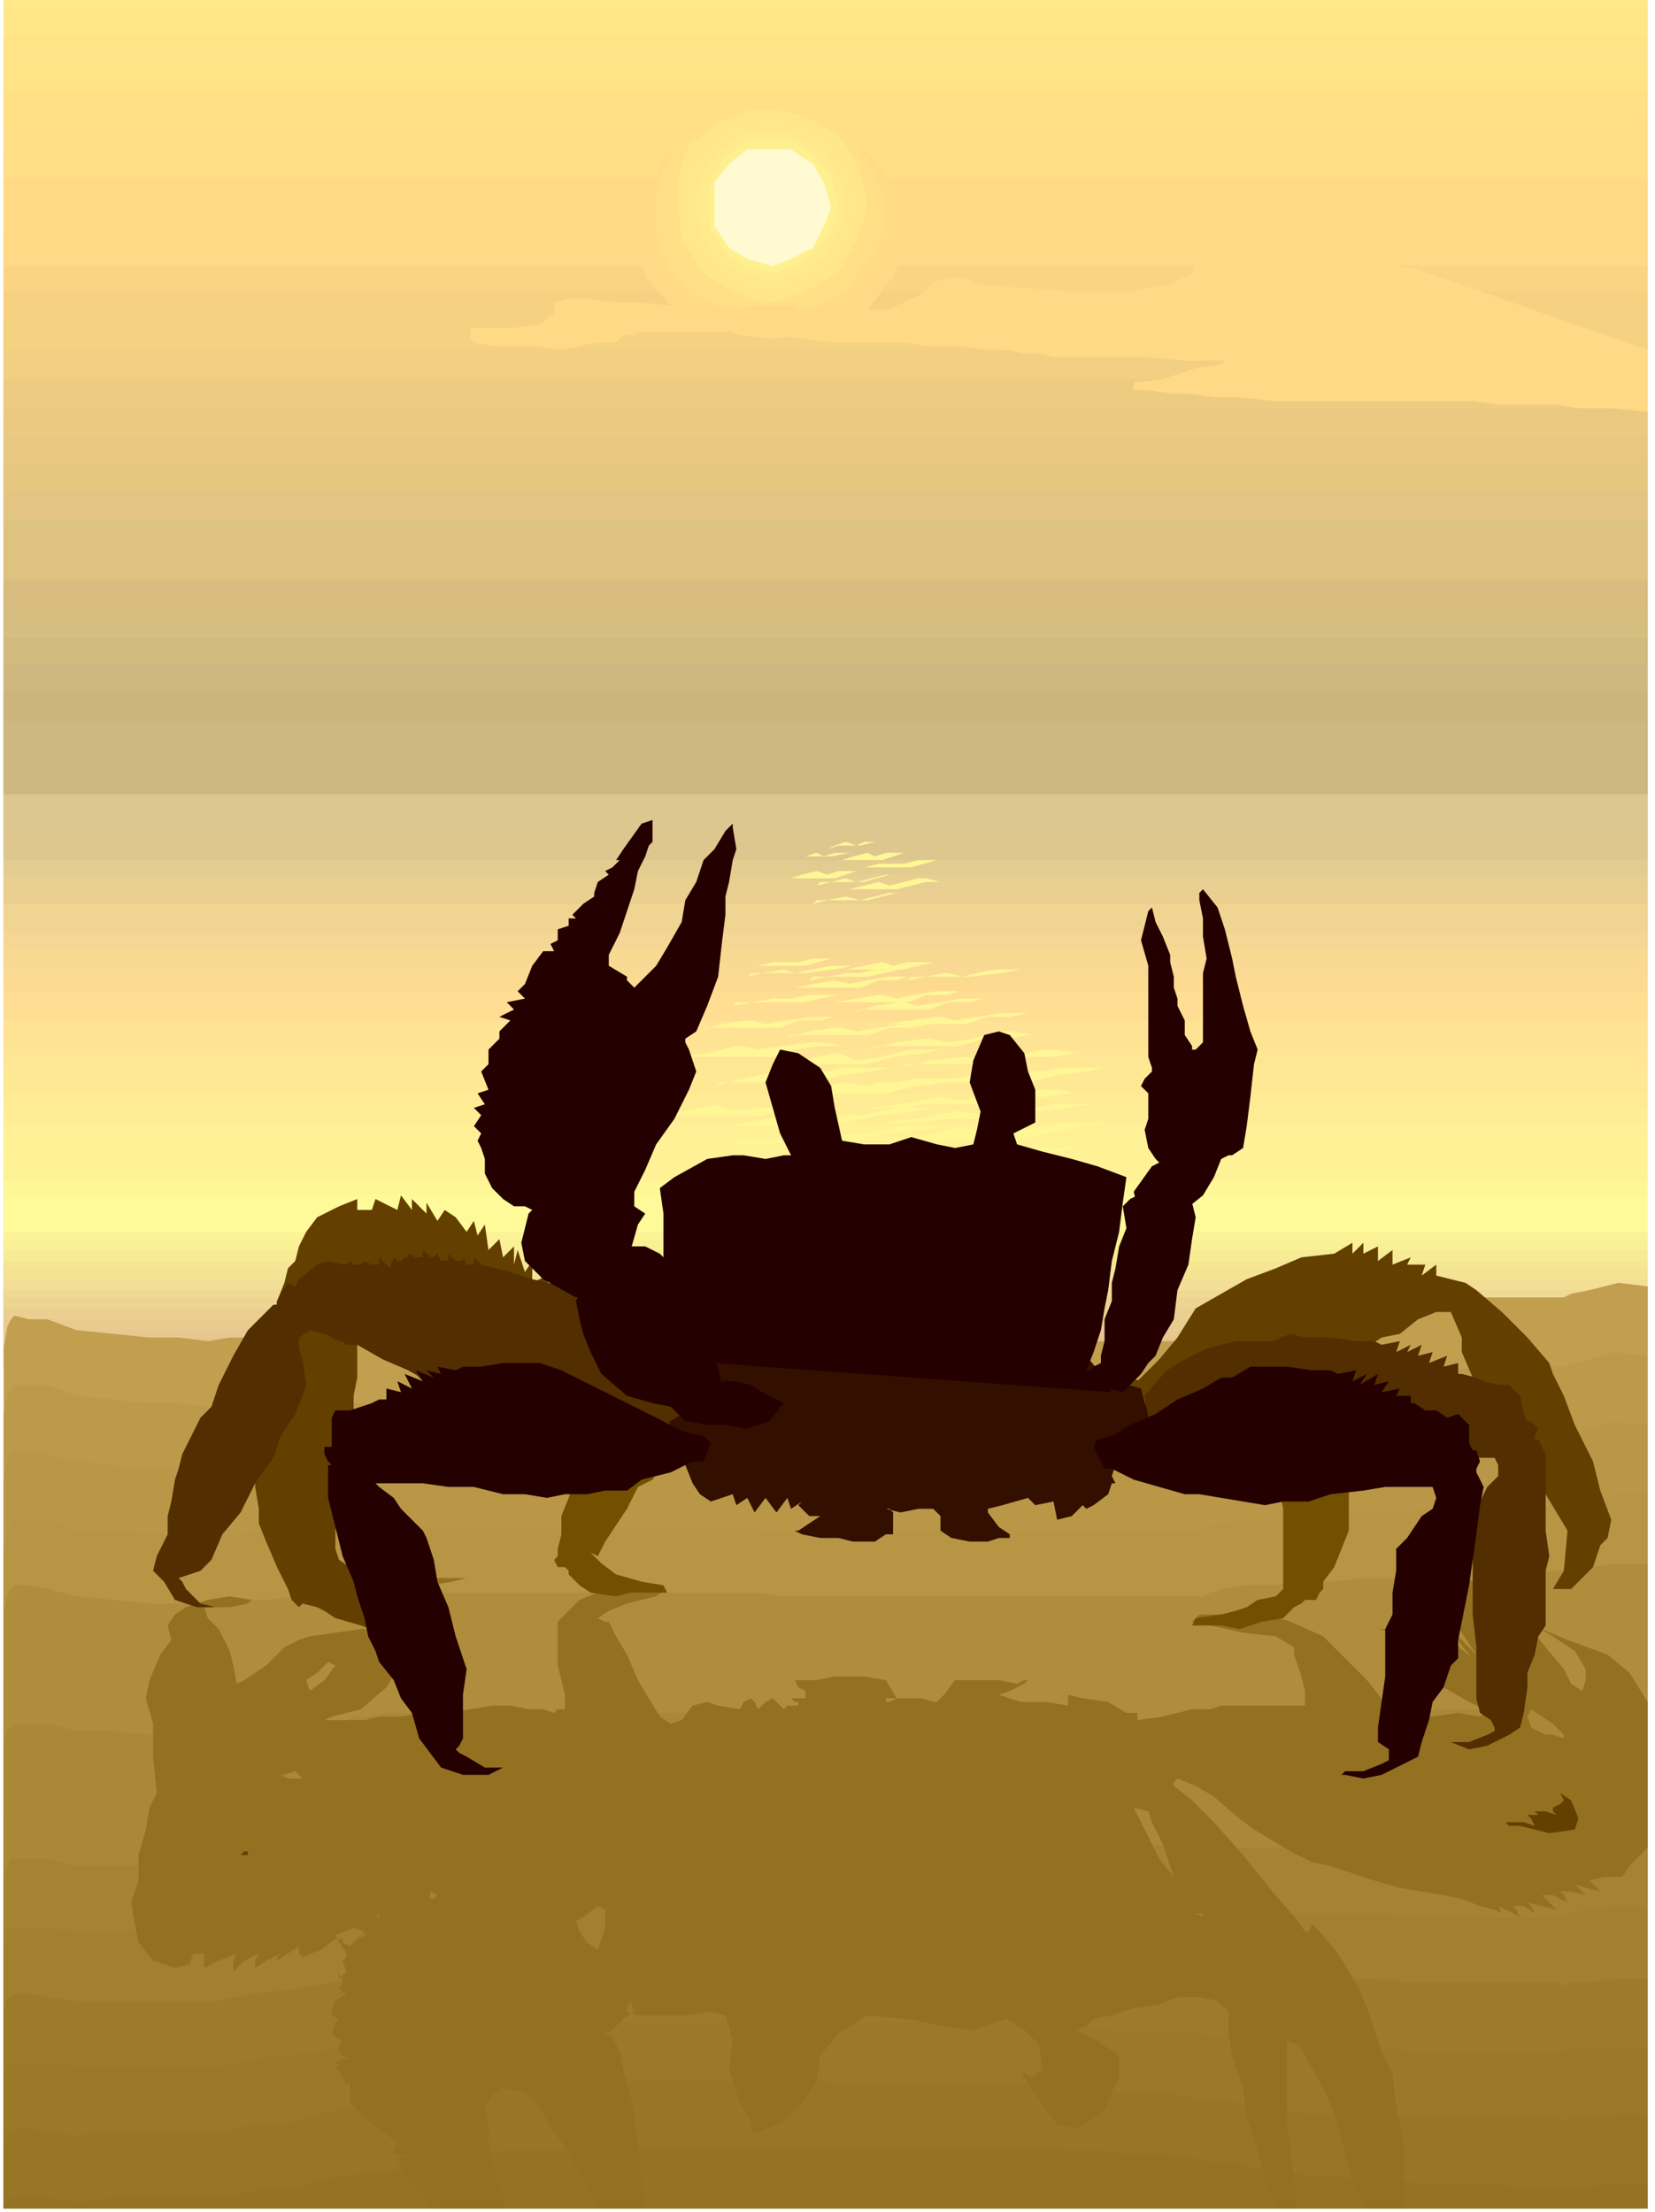 <svg xmlns="http://www.w3.org/2000/svg" width="73.347" height="98.059" fill-rule="evenodd" stroke-linecap="round" preserveAspectRatio="none" viewBox="0 0 454 607"><style>.pen1{stroke:none}.brush6{fill:#ffde85}.brush7{fill:#ffd985}.brush17{fill:#dec280}.brush29{fill:#ebcf91}.brush39{fill:#fff796}.brush40{fill:#fff296}.brush44{fill:#ffe894}.brush46{fill:#ffe394}.brush47{fill:#ffde94}.brush52{fill:#f0d491}.brush55{fill:#dec78f}.brush69{fill:#b08c3d}.brush70{fill:#ab8738}.brush78{fill:#634000}.brush81{fill:#522e00}.brush82{fill:#240000}</style><path d="M452 218H1V0h451v218z" class="pen1" style="fill:#ffe887"/><path d="M1 2h451v216H1V2z" class="pen1" style="fill:#ffe687"/><path d="M1 10h451v208H1V10z" class="pen1" style="fill:#ffe387"/><path d="M1 18h451v200H1V18z" class="pen1" style="fill:#ffe385"/><path d="M1 25h451v193H1V25z" class="pen1" style="fill:#ffe085"/><path d="M1 33h451v185H1V33z" class="pen1 brush6"/><path d="M1 41h451v177H1V41z" class="pen1 brush6"/><path d="M1 49h451v169H1V49z" class="pen1 brush7"/><path d="M1 57h451v161H1V57z" class="pen1 brush7"/><path d="M1 65h451v153H1V65z" class="pen1 brush7"/><path d="M1 73h451v145H1V73z" class="pen1" style="fill:#fad482"/><path d="M1 80h451v138H1V80z" class="pen1" style="fill:#f7d182"/><path d="M1 88h451v130H1V88z" class="pen1" style="fill:#f5d182"/><path d="M1 96h451v122H1V96z" class="pen1" style="fill:#f2cf82"/><path d="M1 104h451v114H1V104z" class="pen1" style="fill:#edcc82"/><path d="M1 112h451v106H1V112z" class="pen1" style="fill:#ebc980"/><path d="M1 120h451v98H1v-98z" class="pen1" style="fill:#e8c782"/><path d="M1 127h451v91H1v-91z" class="pen1" style="fill:#e6c780"/><path d="M1 135h451v83H1v-83z" class="pen1" style="fill:#e3c482"/><path d="M1 143h451v75H1v-75z" class="pen1 brush17"/><path d="M1 151h451v67H1v-67z" class="pen1 brush17"/><path d="M1 159h451v59H1v-59z" class="pen1" style="fill:#d9bd80"/><path d="M1 167h451v51H1v-51z" class="pen1" style="fill:#d6bd80"/><path d="M1 175h451v43H1v-43z" class="pen1" style="fill:#d1ba7d"/><path d="M1 182h451v36H1v-36z" class="pen1" style="fill:#cfb880"/><path d="M1 190h451v28H1v-28z" class="pen1" style="fill:#ccb57d"/><path d="M1 198h451v20H1v-20z" class="pen1" style="fill:#ccb880"/><path d="M1 375h451V240H1v135z" class="pen1" style="fill:#e0ba8f"/><path d="M1 373h451V240H1v133z" class="pen1" style="fill:#e3bf8f"/><path d="M1 370h451V240H1v130z" class="pen1" style="fill:#e6c491"/><path d="M1 367h451V240H1v127z" class="pen1" style="fill:#e8c791"/><path d="M1 365h451V240H1v125z" class="pen1" style="fill:#e8cc8f"/><path d="M1 362h451V240H1v122z" class="pen1 brush29"/><path d="M1 359h451V240H1v119z" class="pen1" style="fill:#edd491"/><path d="M1 356h451V240H1v116z" class="pen1" style="fill:#f0d994"/><path d="M1 354h451V240H1v114z" class="pen1" style="fill:#f2de94"/><path d="M1 351h451V240H1v111z" class="pen1" style="fill:#f5e394"/><path d="M1 348h451V240H1v108z" class="pen1" style="fill:#f5e694"/><path d="M1 346h451V240H1v106z" class="pen1" style="fill:#f7eb94"/><path d="M1 343h451V240H1v103z" class="pen1" style="fill:#faf096"/><path d="M1 340h451V240H1v100z" class="pen1" style="fill:#fcf296"/><path d="M1 338h451v-98H1v98z" class="pen1" style="fill:#fffa99"/><path d="M1 328h451V218H1v110z" class="pen1 brush39"/><path d="M1 324h451V218H1v106z" class="pen1 brush40"/><path d="M1 320h451V218H1v102z" class="pen1 brush40"/><path d="M1 316h451v-98H1v98z" class="pen1 brush40"/><path d="M1 312h451v-94H1v94z" class="pen1" style="fill:#fff096"/><path d="M1 308h451v-90H1v90z" class="pen1" style="fill:#ffed96"/><path d="M1 304h451v-86H1v86z" class="pen1" style="fill:#ffeb94"/><path d="M1 300h451v-82H1v82z" class="pen1 brush44"/><path d="M1 296h451v-78H1v78z" class="pen1 brush44"/><path d="M1 292h451v-74H1v74z" class="pen1" style="fill:#ffe694"/><path d="M1 288h451v-70H1v70z" class="pen1 brush46"/><path d="M1 284h451v-66H1v66z" class="pen1 brush46"/><path d="M1 280h451v-62H1v62z" class="pen1 brush47"/><path d="M1 276h451v-58H1v58z" class="pen1 brush47"/><path d="M1 272h451v-54H1v54z" class="pen1" style="fill:#fcdb91"/><path d="M1 268h451v-50H1v50z" class="pen1" style="fill:#fad994"/><path d="M1 264h451v-46H1v46z" class="pen1" style="fill:#f7d991"/><path d="M1 260h451v-42H1v42z" class="pen1" style="fill:#f5d694"/><path d="M1 256h451v-38H1v38z" class="pen1 brush52"/><path d="M1 252h451v-34H1v34z" class="pen1 brush52"/><path d="M1 248h451v-30H1v30z" class="pen1 brush29"/><path d="M1 244h451v-26H1v26z" class="pen1" style="fill:#e8cf91"/><path d="M1 240h451v-22H1v22z" class="pen1" style="fill:#e3cc8f"/><path d="M1 236h451v-18H1v18z" class="pen1 brush55"/><path d="M1 232h451v-14H1v14z" class="pen1 brush55"/><path d="M1 228h451v-10H1v10z" class="pen1" style="fill:#dbc78f"/><path d="M212 40h7l7 2 6 2 6 3 3 3 4 5 2 6 2 6-4 9-7 9-6 2-6 3-7 2-7 1-9-1-6-2-7-3-5-2-8-9-2-9v-6l2-6 3-5 5-3 5-3 7-2 6-2h9z" class="pen1 brush7"/><path d="M212 34h6l6 1 5 2 6 3 4 3 4 5 2 5 1 7-1 5-2 6-4 5-4 5-6 3-5 4-6 2-6 1-8-1-6-2-6-4-5-3-5-5-2-5-2-6V53l2-5 2-5 5-3 5-3 6-2 6-1h8z" class="pen1" style="fill:#ffdb85"/><path d="M212 30h5l6 2 5 2 5 4 3 3 4 6 2 6 1 6-1 5-2 6-4 4-3 5-5 3-5 3-6 2-5 1-7-1-6-2-6-3-4-3-5-5-2-4-2-6V53l2-6 2-6 5-3 4-4 6-2 6-2h7z" class="pen1" style="fill:#ffde87"/><path d="M212 28h5l6 2 4 2 5 4 2 3 3 6 2 6 1 6-1 5-2 6-3 4-2 5-5 3-4 3-6 2-5 1-6-1-6-2-6-3-3-3-4-5-2-4-2-6V51l2-6 2-6 4-3 3-4 6-2 6-2h6z" class="pen1" style="fill:#ffe087"/><path d="m212 30 9 2 9 5 2 3 3 5 2 6 1 6-3 9-5 9-9 5-9 3-6-1-5-2-5-3-3-2-6-9-1-9v-6l1-6 2-5 4-3 3-3 5-2 5-2h6z" class="pen1" style="fill:#ffe68a"/><path d="m212 33 8 1 8 6 5 7 2 10-2 8-5 8-8 5-8 2-10-2-7-5-6-8-1-8 1-10 6-7 7-6 10-1z" class="pen1" style="fill:#ffe88c"/><path d="m212 36 7 1 7 5 4 6 2 9-2 7-4 7-7 4-7 2-9-2-6-4-5-7-1-7 1-9 5-6 6-5 9-1z" class="pen1" style="fill:#ffeb8c"/><path d="m212 38 6 1 6 4 4 6 2 8-2 6-4 6-6 4-6 2-8-2-5-4-4-6-1-6 1-8 4-6 5-4 8-1z" class="pen1" style="fill:#fff08f"/><path d="M212 41h5l6 4 3 5 2 7-2 5-3 6-6 3-5 2-7-2-5-3-4-6V50l4-5 5-4h7z" class="pen1" style="fill:#fffad1"/><path d="m231 321 5-1 6-1 6-1 6-1h2l7 1 5-1h5l5-1 6-1h15-3l-7 1h-6l-5 2h-5l-5 2h-37v1zm-36 0 5-1 6-1 5-1 6-1h2l7 1 5-1h5l5-1 5-1h15-3l-7 1-10 2-10 2h-33l-3 1zm48-7 10-2 11-3 2 1 6 1 5-1h5l5-1 5-1h15-3l-7 1-10 2-9 2h-32l-3 1zm-43 0 5-1h5l5-1 6-1h2l6 1 4-1h6l4-1 5-1h14-3l-7 1-9 1-9 2h-17l-5 1h-12zm42-6 10-1 10-2h1l7 1 4-1h5l5-1 5-1h13-3l-6 1-9 1-9 2h-17l-5 1h-11zm-42 1 10-2 10-1h1l7 1 4-1h5l4-1 5-1h13-3l-6 1-9 1-9 2h-16l-5 1h-11z" class="pen1 brush39"/><path d="m238 304 9-1 10-2h1l6 1 4-1h5l5-1 4-1h9l4 1h-3l-6 1h-9l-8 2h-16l-4 1h-11zm-60 3 9-2 10-2 1 1 6 1 4-1h5l4-1 5-1h12-3l-5 1-9 1-8 2h-29l-2 1zm35-6 9-2 9-2h1l6 1 3-1h5l5-1h16-3l-5 1-8 1-8 2h-28l-2 1z" class="pen1 brush39"/><path d="m254 298 8-2 9-2h2l5 1 3-1h5l5-1h15-3l-5 1-8 1-8 2h-26l-2 1zm-58 0 8-2 9-2h1l6 1 3-1h4l4-1h16-3l-5 1-8 1-7 2h-26l-2 1zm51-5 8-2 9-1h1l5 1 8-1 8-2h3l7 1h-2l-5 1h-8l-7 2h-25l-2 1zm-35-1 8-1 9-2h1l5 2 7-1 8-2h10-2l-5 1-8 1-7 2h-26zm26-4 8-2 8-1h1l5 1 7-1 7-2h3l7 1h-2l-5 1h-7l-7 2h-23l-2 1zm-51 2 7-1 8-2h1l5 1 7-1 7-1h3l7 1h-7l-7 1-6 2h-25zm28-5 7-2 7-1h1l5 1 6-1 7-1h9-2l-5 1h-6l-6 2h-21l-2 1zm28-4 7-1 7-1h1l4 1 6-1 7-1h9-2l-5 1h-6l-6 2h-22zm-51 2 6-2 7-1h1l4 1 6-1 7-1h8-2l-4 1h-6l-5 2h-20l-2 1zm42-5 6-2 7-1h1l4 1 6-1 6-1h8-2l-4 1h-6l-5 2h-19l-2 1z" class="pen1 brush39"/><path d="m229 275 6-1 6-1h1l4 1 5-1 6-1h8-2l-3 1h-6l-5 2h-20zm-28 1 5-1 6-1h5l5-1h13-5l-5 1-5 1h-18l-1 1zm17-5 5-1 6-1 4 1 5-1 6-1h7-2l-3 1h-5l-5 2h-18z" class="pen1 brush39"/><path d="m249 269 5-1 5-1h1l4 1 4-1 5-1h7l-5 1-9 1h-16l-1 1zm-27 0 5-1 5-1h4l4-1h12-5l-9 2h-15l-1 1zm-17-1 4-1 6-1 3 1 5-1 5-1h6l-5 1-8 1h-15l-1 1z" class="pen1 brush39"/><path d="m232 266 5-1 5-1 3 1 4-1h11-4l-8 2h-16zm-24-1 4-1h7l4-1h9-4l-7 2h-13zm15-17 4-1 5-1 4 1 4-1 4-1h6-4l-8 2h-14l-1 1zm10-4 4-1 4-1 3 1 4-1 4-1h2l4 1h-4l-8 2h-13zm-9-1 4-1 4-1 3 1 4-1 4-1h5-4l-7 2h-12l-1 1zm13-5 4-1h7l4-1h9-4l-7 2h-13zm-20 3 3-1 4-1 3 1 3-1h9-4l-6 2h-12zm14-5 3-1 4-1 2 1 3-1h8-3l-6 2h-11zm-13 0 3-1 3-1 2 1 3-1h7-3l-5 1h-7l-3 1zm9-3 2-1 3-1 3 1 2-1h6-3l-4 1h-6l-3 1z" class="pen1 brush39"/><path d="m452 96-63-22-6-1h-6l-6-1h-5l-6-1h-28l-4 1-1 3-2 1-4 2-6 1-5 1h-16l-26-2-2-1-3-1-6 1-5 4-4 2-5 2h-6l-5 1-10-1h-3l-1-1h-12l-5 1-8-1h-8l-9-1h-7l-8-1h-5l-4 1v3l-4 3-7 1h-12v3l1 1 5 1h12l7 1 5-1 5-1h5l2-2h3l1-1h33l6 1 6 1 9 1h19l6 1h9l8 1h5l5 1h4l4 1h26l10 1h11l-1 1-7 1-9 3-8 1v2h3l8 1h4l7 1h7l9 1h55l7 1h16l6 1h9l10 1V96z" class="pen1 brush7"/><path d="m1 370 1-6 1-2 1-1 4 1h5l8 3 10 1 10 1h8l8 1 6-1h12l6 1h67l11 1h37l6 1 10-1h69l7-1h36l2-2 5-1 6-1 8-1 7-1 9-1 10-1h10l8-2 9-1 8-1h23l2-1 5-1 8-2 8 1v253H1V370z" class="pen1" style="fill:#c29e4f"/><path d="m1 388 1-5 1-2 1-1h9l8 3 10 1 10 1h8l9 1 6-1h88l10 1h37l6 1 10-1h69l7-1h34l2-2h5l6-2h8l7-1 9-1 9-1h10l8-1 9-1 8-1h23l2-1 5-1 7-2 9 1v234H1V388z" class="pen1" style="fill:#bd994a"/><path d="m1 406 1-5 1-2 1-1h4l5 1 8 2 10 1 10 1h8l9 1 7-1h137l6 1 10-1h109l2-2h5l5-2h8l7-1 9-1h19l8-1 9-1 7-1h23l2-1 5-1 7-2 9 1v215H1V406z" class="pen1" style="fill:#ba9647"/><path d="m1 424 1-4 1-2 1-1h9l8 3h10l10 1h8l9 1 7-1 8-1h15l1-1h116l6 1h117l2-1 5-1 5-1h8l7-1 9-1h19l8-1h8l8-1h22l2-1 5-1 7-1h9v196H1V424z" class="pen1" style="fill:#b89445"/><path d="m1 442 1-4 1-2 1-1h4l5 1 8 2 10 1 10 1h17l7-1h9l7-1h9l5-1h113l6 1h116l2-1 4-1 6-1h7l7-1h9l9-1h9l8-1h9l7-1h22l2-1h5l7-1h9v177H1V442z" class="pen1 brush69"/><path d="m1 461 1-4 1-2 1-1h4l5 1 8 2h10l10 1h17l8-1 9-1 8-1h10l2-1h4l4-1h102l11 1h67l9 1h39l2-1h4l6-1h7l7-1h27l8-1h8l7-1h22l2-1 5-1 7-1h9v159H1V461z" class="pen1 brush69"/><path d="m1 479 1-4 1-1 1-1h9l8 2h10l10 1h18l8-1 8-1 9-1 11-1 2-1h4l5-1h103l11 1h65l9 1h34l5 1 2-1h4l5-1h8l6-1h27l8-1h36l2-1h5l7-1h9v139H1V479z" class="pen1 brush70"/><path d="m1 497 1-3 1-2h10l8 2h29l9 1 8-2 9-1 4-1h6l5-1h6l2-1 4-1 5-1h103l11 1h65l9 1h33l5 1 2-1h49l8-1h36l1-1 6-1 7-1h9v121H1V497z" class="pen1 brush70"/><path d="m1 515 1-3 1-2h10l8 2h29l9 1 9-2 10-1 4-1h6l6-1h6l2-1 4-1 5-1h37l8-1h58l11 1h64l9 1h19l6 1h8l5 1 2-1h91l1-1 6-1 7-1h9v102H1v-91z" class="pen1" style="fill:#a68233"/><path d="m1 533 1-3 1-1h10l8 1h39l9-1 10-1 5-1 5-1 6-1h7l3-1 4-1 5-1h6l6-1h91l11 1h64l8 1h24l8 1 5 1h40l9 1h43l1-1 6-1 7-1h9v83H1v-73z" class="pen1" style="fill:#a38030"/><path d="m1 551 1-3h1l1-1h4l5 1 8 1h39l9-2 10-1 6-1 6-1 6-1 7-1 3-1 5-1 5-1h6l6-1h148l9 1h8l9 1h18l6 1 7 1 5 1h39l9 1h40l2 1 1-1h6l7-1h9v63H1v-55z" class="pen1" style="fill:#9e7a2b"/><path d="m1 569 1-2 1-1h10l8 1h39l9-2 11-1 6-1 6-1 6-1 8-1 3-1 5-1 5-1h7l6-1h25l8-1h115l9 1h8l8 1h18l6 1 7 1 5 1h10l7 1h6l7 1h8l9 1h41l1-1h22v44H1v-37z" class="pen1" style="fill:#9c7829"/><path d="m1 587 1-2h1l1-1h4l5 1 8 1 10-1h29l10-2 11-1 6-2 6-1 7-1 9-1 3-2 6-1 5-1h7l6-1h25l8-1h57l11 1h45l9 1h8l8 1h12l5 1 6 1h7l5 2h2l3 1h5l7 1h21l8 1h39l2 1 1-1h6l7-1h9v26H1v-19z" class="pen1" style="fill:#997526"/><path d="m1 605 1-1 1-1h10l8 1 10-1h30l4-1 5-1 6-1h6l6-2 7-1 7-1 9-1 3-2 6-1 6-1h7l6-1h25l8-1h113l8 1h8l8 1h12l5 1 6 1h7l5 2h2l3 1h5l6 1h6l7 1h8l8 1h20l7 1h11l2 1 1-1h6l7-1h9v7H1v-1z" class="pen1" style="fill:#967324"/><path d="M193 606h44-44zm-73-86-2-1v2h1l1-1zm-1 86-7-8-2-3-1-3h3l-3-1h-1v-1l1-2-5-4-4-3-4-4v-7 1l-1 1-1-2-2-3h2l2 1-2-1-2-1 2-1h2l-2-1-1-1v-2l1-1-2-1-1-1 1-3 1-1-2-1v-1l1-3 3-2-2-1h-1 1l1-2-1-3v2l2-2-1-3-1 1 2-2v-1l-3-5 5-2 3 1-4 4-2-1v-1h-2l-4 3-5 2-1-1v-2l-3 2-3 2v-1l1-1-4 2-3 2v-2l1-2-4 2-3 3v-3l1-2-5 2-4 2v-4h-3l-1 3-4 1-6-2-4-5-1-5-1-6 2-6v-7l2-7 1-6 2-4-1-10v-9l-2-7 1-5 3-7 3-4-1-4 2-3 3-2 6-2 6-1 6 1-1 1-5 1h-7l1 3 3 3 3 6 1 4 1 5 2-1 6-4 5-5 4-2 3-1 7-1 7-1h5l2-3 1-1-1-1-3 1-2-1 2-1 3-3 5-3 5-2h12l-4 1-6 1-2 2 1 1-1 2-1 2-2 6-3 5-1 5-3 5-7 6-8 2-2 1h11l4-1h6l6-1h7l6-1 6-1h5l5 1h4l3 1 1-1h2v-4l-1-4-1-4v-12l3-3 3-3 5-2 4-2h9l5 1h1l-3 2-8 2-5 2-3 2 2 1h1l2 4 3 5 3 7 3 5 3 5 3 2 3-1 3-4 4-1 3 1 6 1 1-2 2-1 1 1 1 2 2-2 2-1 1 1 2 2 1-1h3v-1h-1l-1-1h4v-2l-2-1-1-2h6l5-1h8l6 1 3 5-2 1h-1v-1h10l3 1h1l2-2 3-4h12l5 1 2-1h1l-1 1-4 2-3 1 6 2h7l6 1v-3l4 1 7 1 5 3h3v2l7-1 8-2h5l3-1h23v-4l-1-4-2-6v-2l-5-3-9-1-9-2-5-1 2-2h7l9-1 9 3 9 4 6 6 6 6 7 9 4 1h7l7-1 6 1 2-1h1l-2-1-4-2-7-4-5-4-5-5-4-4-1-3 4 4 5 3h1l-3-4v-1l-1-1h-4l-5-1h-2 6l6-1 6 3 5 2 5 4-1-1-4-5-5-6-1-1 3 3 6 6 3 3-4-6-3-5-2-4-2-3-2-3v-2l-1-1h-3l-5-1h-2 12l6 2 5 3 4 3 6 6 6 4 4 5 5 6 2 4 3 2 1-3v-3l-3-5-6-4-5-3 2 1 7 3 11 4 6 5 5 8v40l-5 5-2 3h-5l-4 1 1 1 2 2-4-1-3-1 1 1 2 2-4-1h-3l1 1 1 2-4-2h-3l2 2 2 2-4-1-4-1 1 1 1 2-3-2h-3l1 1 1 2-4-2-2-1 1 2 2 2-1-1-1-1-2-1-4-1-5-2-5-1-6-1-6-1-7-2-6-2-6-2-5-1-6-3-5-3-5-3-4-3-7-6-5-3-5-2-1 1v1l5 4 6 6 8 9 8 10 7 8 2 3h1l1-2 2 2 5 6 6 10 2 5 2 6 2 6 3 6 1 9 2 10v9l1 9h-12l-3-8-2-7-2-8-2-6-3-6-3-5-2-4-1-1-3-1v22l1 8 1 8 1 8h-6l-3-8-2-8-3-9-1-8-3-9-1-6v-6l-3-3-5-1h-6l-5 2-7 1-6 2-5 1-2 2-3 1 2 1 4 2 6 4v6l-2 4-2 5-4 3-4 2-5-1-3-4-4-6-2-3-1-1h1l2 1 3-2-1-7-4-4-5-3-9 3-8-1-10-2-11-1-8 5-5 6-1 7-3 5-6 6-7 3h-2v-3l-3-5-3-9 1-8-1-4-1-3-4-1-7 1h-13l-3-1v-1l1-2 1 3-3 2-3 3-2 1 2 1 2 4 1 5 2 7 1 6 1 9 1 8 1 8h-13l-3-6-3-5-3-6-3-4-5-8-3-3-6-1-3 2-2 3 1 5v5l1 6 2 6 2 6h-20zm203-91-1-3-2-6-3-6-1-3-4-1 3 6 4 8 4 5zm8 11v-1h-2l2 1zm-226 0v-1l-1 1h1zm-3 4-2 1v1l1-1 1-1zm63 5 1-3 1-3v-5l-2-1-4 3-2 1 1 3 2 3 3 2zm-72-78-2-1-3 3-3 2 1 3 4-3 3-4zm-14 30h-1l2 1h4l-2-2-3 1zm346-11h2l3 1v-1l-3-3-6-4-1 2 1 3 4 2z" class="pen1" style="fill:#947021"/><path d="M414 501h3l8 2 7-1 1-3-2-5-3-2 1 2-1 1-2 1v1l1 1-3-1h-3l1 1 3 1-3-1h-3l1 1 1 2-3-1h-5l1 1zm-347 7-1 1h2v-1h-1zm119-118-4-2-5-3-4-4-3-4-3-4-2-4-3-3v-1l-4-5-2-5-2 3v-4l-3 2-1-6-4 2v-6l-2 3-2-6-1 4v-5l-3 3-1-5-3 3-1-7-2 3-1-4-2 3-3-4-3-2-2 3-3-5v3l-4-4v3l-3-4-1 4-6-3-1 3h-4v-3l-5 2-6 3-3 4-2 4-1 4-2 2-1 4-2 5-1 6-3 5-1 5-1 4v4l-1 4v14l1 6v3l1 6v4l2 5 3 7 3 6 1 3 2 2 1-1 4 1 2 1 3 2 7 2 8 3 4-3 3-1h-5l-6-3-3-1-2-6 1-3-6-4-1-3v-5l1-7 2-7 1-8 1-8v-7l1-5v-19l1 1 6 6 3 5 6 6 5 5 6 5 5 5 6 5 5 3 6 4 6 2 6 2 9-1h5l7-3 1-2 5-1 5 1 3-1-5-7-3-4z" class="pen1 brush78"/><path d="M182 373v10l1 5 1 4 2 5 2 5 2 5 2 3 3 2 3-1 3-1 1 3 3-2 2 4 3-4 3 4 3-4 1 3 3-2-1 1 3 3h3l-6 4h-1l2 1 5 1h5l4 1h6l3-2h2v-6l-1-1h-1l4 1 5-1h4l2 2v4l3 2 5 1h5l3-1h3v-1l-3-2-3-4v-1l4-1 7-2 2 2 5-1 1 5 4-1 3-3 1 1 2-1 4-3 1-3h1l-1-2 1-3 2-3 3-2 2-1 3-2v-10l-3-5-4-1-7-1-4-5-4-1-7-1-10-1-10-1h-7l-5-1-7-1-9-1h-9l-10-1-8-1h-7l-5 1-8 4-8 3-2 2z" class="pen1" style="fill:#330f00"/><path d="M351 405v4l1 5v22l1-1-3 3-5 1-3 2-3 1-4 1-7 1-1 2h8l5 1 6-2 6-1 3-3 2-1 1-1h3l1-2 1-1v-2l3-4 2-5 2-5v-16l1-1-20 2zm-166-9-3 5-3 5-4 2-3 6-6 9-2 4-2-1 3 3 4 3 7 2 6 1 1 2h-10l-4 1-7-1-3-2-3-3v-1l-1-1h-2l-1-2 1-1v-2l1-4v-5l2-5 2-6 4-5 2-5 2-1 19 2z" class="pen1" style="fill:#734f00"/><path d="m155 353-9-2-6-2-4-1-4-1-2-2v2h-2l-1-2v1h-2l-2-2v2h-2l-1-2-1 1h-1l-2-2v2h-2l-2-1v1h-1l-1 1v-1 1h-1l-1-1-1 3-1-1-2-2v2h-2l-2-1-1 1h-2l-1-1-1 1h-1l-4-1-3 1-5 4-1 2-2-1-2 3-1 2v1h-1l-3 3-4 4-4 7-4 8-2 6-3 3-3 6-2 4-1 4-1 3-1 6-1 4v5l-3 6-1 4 3 3 3 5 6 2h5l2 1-2-1-4-1-4-4-1-2-1-1 3-1 3-1 3-3 3-7 5-6 4-8 5-7 2-6 4-6 2-5 1-3-1-7-1-3v-3l3-2 4 1 4 2h1l1 1h3l7 4 7 3 7 4 6 2 6 3h5l6 2 6 1 6 2h24l4 1 7-4-5-5-8-9-10-10-4-6-5-4h-2z" class="pen1 brush81"/><path d="m313 381-7-2v-3h3l3 3 6-6 5-6 5-8 7-4 7-4 8-3 7-3 9-1 5-3v3l3-3v3l4-2v4l4-3v4l5-2-1 2h5l-1 3 4-3v3l8 2 3 2 7 6 7 7 6 7 1 3 3 6 3 8 5 10 2 8 3 8-1 5-2 2-2 6-6 6h-5l3-5 1-11-6-10-9-10-5-9-3-6-3-7-3-7v-4l-3-7h-4l-5 2-5 4-5 1-6 4-7 3-5 3-6 2-5 3-5 3-5 3h-6l-5 1-4 1-3 1-3-1-3-1-2-4-1-4z" class="pen1 brush78"/><path d="M358 367h7l7 1h5l2 1 5-1-1 3 4-2-1 2 4-2-1 3 4-1-1 3 5-2-1 3 4-1v3h1l4 1 2 1 4 1h3l3 3 1 5 1 2h1l2 2-1 2v1h1l2 4v21l1 7-1 4v15l-2 3-1 5-2 5v4l-1 7-1 4-3 2-6 3-5 1-5-2h-1 6l5-2 2-1v-1l-1-2-3-2-1-4v-14l-1-9v-27l1-2 3-6 3-3v-3l-1-2h-13l-6 1h-9l-6 2h-6l-6 1-6-1h-6l-6-1h-4l-7-2-7-2-7-3h-2l-4-6-1-6 6-7 5-3 6-3 8-2h10l5-2 4 1z" class="pen1 brush81"/><path d="m305 382-123-9v-40l-1-7 4-3 9-5 7-1h3l6 1 5-1h2l-3-6-2-7-2-7 2-5 2-4 5 1 6 4 3 5 1 6 2 9 6 1h7l6-2 7 2 5 1 5-1 1-4 1-5-3-8 1-6 3-7 4-1 3 1 4 5 1 5 2 5v9l-6 3 1 3 7 2 8 2 7 2 8 3-1 7-1 8-2 8-1 8-1 5-1 6-2 6-2 5h1l5 2v2l1 2zm41-7h7l7 1h5l2 1 5-1-1 3 4-2-2 3 5-3-1 3 4-1-2 3 5-1-1 2h4v2h1l3 2h3l3 2 3-1 3 3v5l1 2h1l1 3-1 2v1l2 4-1 5-1 8-1 7-1 7-1 5-1 5-1 5v5l-2 2-2 6-3 4-1 5-2 6-1 4-4 2-6 3-5 1-5-1h-1l1-1h5l5-2 2-1v-3l-3-2v-4l1-7 1-7v-13l2-4v-6l1-6v-6l3-3 4-6 3-2 1-3-1-3h-13l-6 1-9 1-6 2h-7l-5 1-6-1-6-1-6-1h-4l-7-2-7-2-6-3h-2l-3-6 1-2 4-1 5-3 7-3 6-4 7-3 5-3h3l5-3h3zm-200-1h-8l-6 1h-5l-2 1-5-1 1 2-4-1 2 2-5-2 2 3-5-2 2 4-4-2 1 3-4-1v3h-2l-2 1-3 1-3 1h-4l-1 2v8h-2v2l1 2 1 1h-1v9l2 8 2 8 3 7 1 4 2 6 1 5 2 4 1 3 4 5 2 5 3 4 2 7 3 4 3 4 6 2h7l4-2h1-6l-5-3-2-1-1-1 1-1 1-2v-12l1-7-3-9-2-8-3-7-1-6-2-6-1-2-6-6-2-3-4-3-1-1h13l7 1h7l8 2h6l6 1 5-1h6l5-1h6l4-3 8-2 6-3h3l2-5-2-2-5-1-6-3-6-3-8-4-6-3-6-3-2-1-6-2h-2z" class="pen1 brush82"/><path d="m215 385-4 5-6 2-6-1h-5l-5-1h-1l-4-4-5-1-7-2-7-6-3-6-2-5-1-4-1-5 1-2 5-5 5-5 3-3h5l4 2 5 5 1 3 2 6 1 5 2 3 5 9 1 5v-1h4l4 1 3 2 6 3z" class="pen1 brush82"/><path d="m170 354 2-6 1-5 2-7 2-3-3-2v-4l3-6 3-7 5-7 4-8 2-5-2-6-1-2v-1l3-2 3-7 3-8 1-9 1-8v-5l1-4 1-6 1-3-1-6v-1l-2 2-3 5-3 3-2 6-3 5-1 6-4 7-3 5-3 3-3 3-2-2v-1l-5-3v-3l3-6 2-6 2-6 1-5 2-4 1-3 1-1v-6l-3 1-5 7-2 3h1l-2 2-2 1 1 1-3 2-1 3v1l-3 2-3 3 1 1h-2v2l-3 1v3l-2 1 1 2h-3l-3 4-2 5-2 2 2 2-5 1 2 2-4 2 3 1-3 3v2l-3 3v4l-2 2 2 5-3 1 2 3-3 1 2 2-2 3 2 2-1 2 1 2 1 3v4l2 4 3 3 3 2h3l2 1-1 1-1 4-1 4 1 5 5 5 9 5 8-1 4-1zm128 23 2-2 2-1v-2l1-4v-6l2-5v-5l1-4 1-6 2-5-1-6 2-2 4-2 1-1 2 1 6 2 4 1 1 4-1 6-1 7-3 7-1 8-3 5-2 5-2 2-2 3-3 3-2 2-4-1h-2l-3-2-1-2z" class="pen1 brush82"/><path d="m316 320-5 7 1 4h6l7 1 5-4 3-5 2-5 2-1h1l3-2 1-6 1-8 1-9 1-4-2-5-2-7-2-8-1-5-2-8-2-6-4-5-1 1v2l1 5v5l1 6-1 4v19l-2 2h-1v-1l-2-3v-4l-2-4v-2l-1-3v-3l-1-4v-2l-2-5-2-4-1-4-1 1-1 4-1 4 2 7v25l1 3v2-1l-2 2-1 2 2 2v7l-1 3 1 5 2 3 1 1-2 1z" class="pen1 brush82"/></svg>
